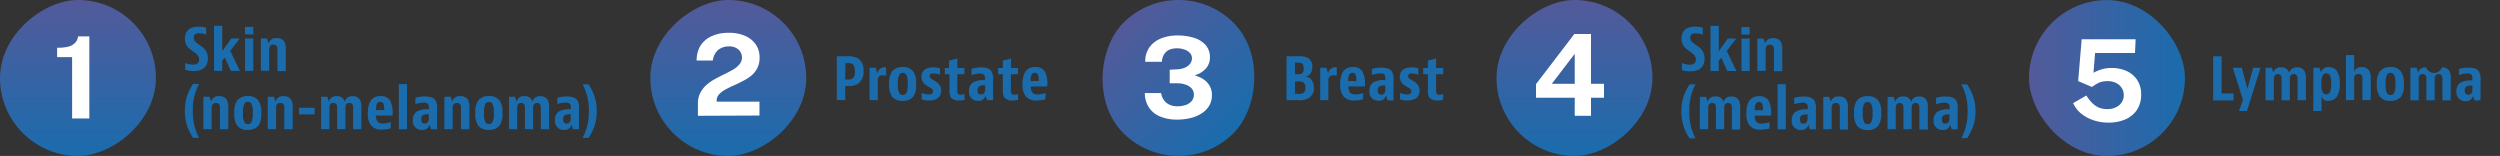 <svg xmlns="http://www.w3.org/2000/svg" xmlns:xlink="http://www.w3.org/1999/xlink" viewBox="0 0 471.51 29.41"><rect x="0" y="0" width="471.51" height="29.41" fill="#333333" stroke="none"/><defs><linearGradient id="a" x1="730.87" y1="849.12" x2="760.28" y2="849.12" gradientTransform="translate(-730.87 -834.41)" gradientUnits="userSpaceOnUse"><stop offset="0" stop-color="#535a9a"/><stop offset="1" stop-color="#1a6cad"/></linearGradient><linearGradient id="b" x1="1558.59" y1="219.53" x2="1588" y2="219.53" gradientTransform="translate(-1435.95 -204.82)" xlink:href="#a"/><linearGradient id="c" x1="886.03" y1="421.57" x2="915.44" y2="421.57" gradientTransform="translate(-678.48 -406.86)" gradientUnits="userSpaceOnUse"><stop offset="0" stop-color="#535a9a"/><stop offset="0.99" stop-color="#1a6cad"/></linearGradient><linearGradient id="d" x1="1774.26" y1="275.6" x2="1803.68" y2="275.6" gradientTransform="translate(-1492.02 -260.89)" xlink:href="#a"/><linearGradient id="e" x1="382.68" y1="14.71" x2="412.1" y2="14.71" gradientTransform="matrix(1, 0, 0, 1, 0, 0)" xlink:href="#a"/></defs><rect width="29.41" height="29.41" rx="14.71" transform="translate(29.41 0) rotate(90)" fill="url(#a)"/><path d="M13.6,22.34V10.78H10.77V9A7.78,7.78,0,0,0,13,8.77,2.65,2.65,0,0,0,14.23,8a2,2,0,0,0,.49-1.13h2.13V22.34Z" fill="#fff"/><path d="M38.88,6.49h-.07a4.82,4.82,0,0,0-1.28-.23c-.68,0-1,.3-1,.83,0,.79.77,1.11,1.5,1.67A2.62,2.62,0,0,1,39.21,11c0,1.61-1,2.4-2.69,2.4a5,5,0,0,1-1.59-.25V11.91H35a4.83,4.83,0,0,0,1.42.29c.73,0,1.14-.35,1.14-1,0-.82-.76-1.21-1.59-1.84A2.42,2.42,0,0,1,34.87,7.3c0-1.44.88-2.27,2.51-2.27a6.13,6.13,0,0,1,1.5.2Z" fill="#1a6cad"/><path d="M41.91,4.86V9.64l1.71-2.39h1.6L43.43,9.6l1.82,3.77H43.53L42.4,10.86l-.49.59v1.92H40.37V4.86Z" fill="#1a6cad"/><path d="M47.77,5.08V6.49H46.21V5.08Zm0,2.17v6.12H46.22V7.25Z" fill="#1a6cad"/><path d="M50.37,7.25l.3.94a1.37,1.37,0,0,1,1.52-1,1.57,1.57,0,0,1,1.46.71,3.11,3.11,0,0,1,.25,1.62v3.9H52.33V9.46a1.28,1.28,0,0,0-.12-.73.69.69,0,0,0-.64-.31c-.74,0-.8.57-.8.93v4H49.2V7.25Z" fill="#1a6cad"/><path d="M37.54,15.86a10.37,10.37,0,0,0-1.17,5.08A10.39,10.39,0,0,0,37.54,26H36.42a8.71,8.71,0,0,1-1.55-5.09,8.66,8.66,0,0,1,1.55-5.08Z" fill="#1a6cad"/><path d="M39.53,18.25l.29.94a1.38,1.38,0,0,1,1.53-1.05,1.54,1.54,0,0,1,1.45.71,3.11,3.11,0,0,1,.25,1.62v3.9H41.48V20.46a1.38,1.38,0,0,0-.11-.73.69.69,0,0,0-.64-.31c-.74,0-.81.57-.81.93v4H38.36V18.25Z" fill="#1a6cad"/><path d="M48.75,23.7a2.47,2.47,0,0,1-2,.8,2.35,2.35,0,0,1-2-.79,3.69,3.69,0,0,1-.55-2.38,3.72,3.72,0,0,1,.55-2.4,2.43,2.43,0,0,1,2-.81,2.34,2.34,0,0,1,1.95.79,3.7,3.7,0,0,1,.57,2.4A3.79,3.79,0,0,1,48.75,23.7Zm-1.35-.63a3.4,3.4,0,0,0,.27-1.76,3.4,3.4,0,0,0-.27-1.76.72.72,0,0,0-.64-.33.76.76,0,0,0-.66.33,3.48,3.48,0,0,0-.26,1.77,3.39,3.39,0,0,0,.26,1.75.76.76,0,0,0,.66.33A.72.72,0,0,0,47.4,23.07Z" fill="#1a6cad"/><path d="M51.67,18.25l.3.94a1.37,1.37,0,0,1,1.52-1.05,1.57,1.57,0,0,1,1.46.71,3.11,3.11,0,0,1,.25,1.62v3.9H53.62V20.46a1.29,1.29,0,0,0-.11-.73.68.68,0,0,0-.64-.31c-.74,0-.8.57-.8.93v4H50.5V18.25Z" fill="#1a6cad"/><path d="M56.39,21.57V20.33h2.94v1.24Z" fill="#1a6cad"/><path d="M61.74,18.25l.29.94a1.35,1.35,0,0,1,1.49-1.05A1.37,1.37,0,0,1,65,19.2a1.41,1.41,0,0,1,1.49-1.06,1.5,1.5,0,0,1,1.41.71,3.09,3.09,0,0,1,.25,1.61v3.91H66.6V20.44a1.48,1.48,0,0,0-.11-.72.61.61,0,0,0-.6-.3c-.68,0-.74.55-.74.93v4H63.59V20.44a1.48,1.48,0,0,0-.11-.72.64.64,0,0,0-.6-.3c-.68,0-.75.55-.75.93v4H60.56V18.25Z" fill="#1a6cad"/><path d="M73.7,24.21a6.53,6.53,0,0,1-1.67.23A2.56,2.56,0,0,1,70,23.69a3.59,3.59,0,0,1-.63-2.35c0-1.85.6-3.22,2.4-3.22a2,2,0,0,1,1.83.87,5.28,5.28,0,0,1,.43,2.8H70.9c0,1,.39,1.51,1.32,1.51a5.36,5.36,0,0,0,1.4-.25h.08Zm-1.23-3.45c0-1.08-.17-1.55-.76-1.55s-.78.48-.81,1.55Z" fill="#1a6cad"/><path d="M76.77,15.86v8.51H75.22V15.86Z" fill="#1a6cad"/><path d="M78.35,18.43a6.37,6.37,0,0,1,1.79-.24c1.07,0,1.66.25,2,.73a3,3,0,0,1,.3,1.75v3.7H81.29L81,23.5a1.3,1.3,0,0,1-1.4,1,1.65,1.65,0,0,1-1.73-1.86,1.87,1.87,0,0,1,.63-1.53,3.87,3.87,0,0,1,2.37-.49v-.22a1.35,1.35,0,0,0-.11-.74,1,1,0,0,0-.88-.31,5.18,5.18,0,0,0-1.46.26h-.08Zm1.72,4.87a.72.72,0,0,0,.71-.41,1.8,1.8,0,0,0,.1-.73v-.6a2,2,0,0,0-1.16.2.82.82,0,0,0-.27.73C79.45,23.08,79.66,23.3,80.07,23.3Z" fill="#1a6cad"/><path d="M85,18.25l.3.94a1.37,1.37,0,0,1,1.52-1.05,1.57,1.57,0,0,1,1.46.71,3.11,3.11,0,0,1,.25,1.62v3.9H86.94V20.46a1.28,1.28,0,0,0-.12-.73.68.68,0,0,0-.64-.31c-.73,0-.8.57-.8.93v4H83.81V18.25Z" fill="#1a6cad"/><path d="M94.2,23.7a2.44,2.44,0,0,1-2,.8,2.36,2.36,0,0,1-2-.79,3.75,3.75,0,0,1-.55-2.38,3.79,3.79,0,0,1,.55-2.4,2.46,2.46,0,0,1,2-.81,2.36,2.36,0,0,1,2,.79,3.77,3.77,0,0,1,.56,2.4A3.79,3.79,0,0,1,94.2,23.7Zm-1.34-.63a3.4,3.4,0,0,0,.27-1.76,3.4,3.4,0,0,0-.27-1.76.81.81,0,0,0-1.3,0,3.48,3.48,0,0,0-.26,1.77,3.39,3.39,0,0,0,.26,1.75.81.81,0,0,0,1.3,0Z" fill="#1a6cad"/><path d="M97.12,18.25l.3.94a1.34,1.34,0,0,1,1.49-1.05,1.37,1.37,0,0,1,1.5,1.06,1.4,1.4,0,0,1,1.49-1.06,1.5,1.5,0,0,1,1.41.71,3.09,3.09,0,0,1,.25,1.61v3.91H102V20.44a1.48,1.48,0,0,0-.11-.72.61.61,0,0,0-.6-.3c-.68,0-.74.55-.74.93v4H99V20.44a1.37,1.37,0,0,0-.12-.72.61.61,0,0,0-.59-.3c-.68,0-.75.55-.75.93v4H96V18.25Z" fill="#1a6cad"/><path d="M105.11,18.43a6.37,6.37,0,0,1,1.79-.24c1.07,0,1.66.25,2,.73a3,3,0,0,1,.3,1.75v3.7h-1.13l-.28-.87a1.3,1.3,0,0,1-1.4,1,1.65,1.65,0,0,1-1.73-1.86,1.87,1.87,0,0,1,.63-1.53,3.87,3.87,0,0,1,2.37-.49v-.22a1.35,1.35,0,0,0-.11-.74,1,1,0,0,0-.88-.31,5.18,5.18,0,0,0-1.46.26h-.08Zm1.72,4.87a.72.72,0,0,0,.71-.41,1.8,1.8,0,0,0,.1-.73v-.6a2,2,0,0,0-1.16.2.82.82,0,0,0-.27.73C106.21,23.08,106.42,23.3,106.83,23.3Z" fill="#1a6cad"/><path d="M109.88,26A10.25,10.25,0,0,0,111.06,21a10.37,10.37,0,0,0-1.18-5.09H111A8.71,8.71,0,0,1,112.55,21,8.66,8.66,0,0,1,111,26Z" fill="#1a6cad"/><rect x="122.64" width="29.41" height="29.41" rx="14.71" transform="translate(152.06 -122.64) rotate(90)" fill="url(#b)"/><path d="M131.63,21.84V19.51a4.31,4.31,0,0,1,.45-2A5.05,5.05,0,0,1,133.27,16a8.8,8.8,0,0,1,1.62-1.12c.59-.32,1.18-.62,1.77-.91s1.13-.57,1.63-.86a4.51,4.51,0,0,0,1.19-1,2,2,0,0,0-.22-2.78,2.63,2.63,0,0,0-1.81-.58,3.12,3.12,0,0,0-2,.67,3.06,3.06,0,0,0-1,2h-3.06A5.49,5.49,0,0,1,132,8.8a4.82,4.82,0,0,1,2.06-1.9,7.47,7.47,0,0,1,3.44-.71,7.36,7.36,0,0,1,3.06.59,4.69,4.69,0,0,1,2,1.63,4.3,4.3,0,0,1,.7,2.45,4.19,4.19,0,0,1-.44,2,4.42,4.42,0,0,1-1.16,1.44,8.76,8.76,0,0,1-1.59,1c-.57.3-1.15.58-1.72.83s-1.11.52-1.59.79a4.4,4.4,0,0,0-1.16.9,1.78,1.78,0,0,0-.44,1.21v.14h8.08v2.62Z" fill="#fff"/><path d="M159.89,10.61a3.72,3.72,0,0,1,1.88.37,2.53,2.53,0,0,1,1.09,2.4,2.69,2.69,0,0,1-1.08,2.45,3.5,3.5,0,0,1-1.88.4h-.49v2.66h-1.59V10.61ZM159.41,15H160a1.3,1.3,0,0,0,.84-.22,1.7,1.7,0,0,0,.4-1.33c0-.72-.15-1.14-.42-1.34a1.29,1.29,0,0,0-.82-.2h-.54Z" fill="#1a6cad"/><path d="M167.14,14.26a4.15,4.15,0,0,0-.64-.06c-.95,0-.95.67-.95,1.11v3.58H164V12.77h1.17l.32,1.09A1.36,1.36,0,0,1,167,12.7h.11Z" fill="#1a6cad"/><path d="M172.26,18.21a2.42,2.42,0,0,1-2,.81,2.36,2.36,0,0,1-2-.79,3.7,3.7,0,0,1-.56-2.38,3.72,3.72,0,0,1,.56-2.4,2.43,2.43,0,0,1,2-.81,2.35,2.35,0,0,1,1.95.79,3.69,3.69,0,0,1,.56,2.4A3.69,3.69,0,0,1,172.26,18.21Zm-1.34-.62a3.4,3.4,0,0,0,.27-1.76,3.38,3.38,0,0,0-.27-1.76.81.81,0,0,0-1.3,0,3.46,3.46,0,0,0-.26,1.77,3.39,3.39,0,0,0,.26,1.75.81.81,0,0,0,1.3,0Z" fill="#1a6cad"/><path d="M177.28,14.08h-.08a3.84,3.84,0,0,0-1.14-.23c-.5,0-.73.19-.73.49,0,.49.66.69,1.25,1.1a1.92,1.92,0,0,1,.93,1.66c0,1.13-.75,1.85-2.32,1.85a4,4,0,0,1-1.36-.21V17.55h.08a4,4,0,0,0,1.26.27c.56,0,.8-.24.8-.58,0-.57-.69-.73-1.34-1.2a1.83,1.83,0,0,1-.84-1.55c0-1.15.83-1.79,2.22-1.79a4.05,4.05,0,0,1,1.27.19Z" fill="#1a6cad"/><path d="M181.93,18.83a4.06,4.06,0,0,1-1,.12,1.84,1.84,0,0,1-1.6-.59,2.56,2.56,0,0,1-.25-1.44V14h-.88V12.82H179V11.43l1.55-.39v1.78h1.34V14h-1.34v3a1.3,1.3,0,0,0,.1.67.53.53,0,0,0,.48.2,2.64,2.64,0,0,0,.68-.11h.08Z" fill="#1a6cad"/><path d="M183.24,13A6,6,0,0,1,185,12.7c1.08,0,1.66.26,2,.74a3,3,0,0,1,.3,1.75v3.7h-1.13l-.29-.87a1.29,1.29,0,0,1-1.4,1,1.65,1.65,0,0,1-1.72-1.86,1.87,1.87,0,0,1,.63-1.53,3.79,3.79,0,0,1,2.37-.5v-.22a1.39,1.39,0,0,0-.11-.74,1,1,0,0,0-.88-.3,5.18,5.18,0,0,0-1.46.26h-.08ZM185,17.82a.74.74,0,0,0,.71-.41,1.83,1.83,0,0,0,.1-.74v-.59a2,2,0,0,0-1.16.2.79.79,0,0,0-.27.72C184.34,17.6,184.55,17.82,185,17.82Z" fill="#1a6cad"/><path d="M192,18.83a3.93,3.93,0,0,1-1,.12,1.86,1.86,0,0,1-1.61-.59,2.56,2.56,0,0,1-.25-1.44V14h-.88V12.82h.88V11.43l1.55-.39v1.78H192V14h-1.34v3a1.3,1.3,0,0,0,.1.67.54.54,0,0,0,.49.2,2.64,2.64,0,0,0,.68-.11H192Z" fill="#1a6cad"/><path d="M197.16,18.73a6.84,6.84,0,0,1-1.68.22,2.52,2.52,0,0,1-2-.75,3.56,3.56,0,0,1-.63-2.34c0-1.85.6-3.22,2.4-3.22a2,2,0,0,1,1.83.87,5.26,5.26,0,0,1,.43,2.8h-3.1c0,1,.39,1.51,1.32,1.51a5.36,5.36,0,0,0,1.4-.25h.08Zm-1.24-3.45c0-1.08-.16-1.55-.75-1.55s-.78.48-.81,1.55Z" fill="#1a6cad"/><rect x="207.55" width="29.41" height="29.41" rx="14.71" transform="translate(75.5 -152.85) rotate(45)" fill="url(#c)"/><path d="M216,11.66a4.55,4.55,0,0,1,.81-2.77A5,5,0,0,1,219,7.24a8.28,8.28,0,0,1,3.05-.55,10.22,10.22,0,0,1,3.16.45,4.76,4.76,0,0,1,2.19,1.37,3.42,3.42,0,0,1,.8,2.32,3.2,3.2,0,0,1-.68,2,4.53,4.53,0,0,1-2.21,1.38,5.87,5.87,0,0,1,1.62.71,3.78,3.78,0,0,1,1.19,1.23,3.42,3.42,0,0,1,.45,1.79,3.86,3.86,0,0,1-.51,2,4.4,4.4,0,0,1-1.43,1.45,7,7,0,0,1-2.1.88,11,11,0,0,1-2.56.29,8.12,8.12,0,0,1-3.25-.62,4.61,4.61,0,0,1-2.06-1.72,5,5,0,0,1-.74-2.67H219a2.84,2.84,0,0,0,1.06,1.9,3.24,3.24,0,0,0,2,.59,4.74,4.74,0,0,0,1.69-.28A2.56,2.56,0,0,0,224.8,19a1.85,1.85,0,0,0,.37-1.14,1.75,1.75,0,0,0-.39-1.14A2.57,2.57,0,0,0,223.7,16a4.48,4.48,0,0,0-1.57-.29l-1.52,0V13.15l1.36-.07a4.37,4.37,0,0,0,1.49-.31,2.51,2.51,0,0,0,1-.75,1.7,1.7,0,0,0,.35-1,1.47,1.47,0,0,0-.36-1,2.35,2.35,0,0,0-1-.65A4.11,4.11,0,0,0,222,9.11a3.94,3.94,0,0,0-1.39.24,2.23,2.23,0,0,0-1,.81,2.81,2.81,0,0,0-.47,1.5Z" fill="#fff"/><path d="M244.88,10.61a3.44,3.44,0,0,1,1.76.3,1.81,1.81,0,0,1,.86,1.72c0,1.7-1.26,1.82-1.26,1.82s1.57.09,1.57,2.1a2.06,2.06,0,0,1-1,1.95,3.57,3.57,0,0,1-2,.39h-2.17V10.61ZM244.25,14h.61a1.11,1.11,0,0,0,.68-.15c.22-.14.34-.4.34-.91s-.13-.81-.35-1a1.2,1.2,0,0,0-.64-.12h-.64Zm0,3.7H245a1.43,1.43,0,0,0,.8-.17c.25-.17.4-.43.4-1s-.15-.88-.42-1a1.43,1.43,0,0,0-.81-.17h-.72Z" fill="#1a6cad"/><path d="M252.12,14.26a4.36,4.36,0,0,0-.65-.06c-.94,0-.94.67-.94,1.11v3.58H249V12.77h1.16l.33,1.09A1.35,1.35,0,0,1,252,12.7h.11Z" fill="#1a6cad"/><path d="M257.07,18.73a6.84,6.84,0,0,1-1.68.22,2.52,2.52,0,0,1-2-.75,3.56,3.56,0,0,1-.63-2.34c0-1.85.59-3.22,2.4-3.22a2,2,0,0,1,1.83.87,5.26,5.26,0,0,1,.43,2.8h-3.11c0,1,.4,1.51,1.33,1.51a5.36,5.36,0,0,0,1.4-.25h.08Zm-1.24-3.45c0-1.08-.16-1.55-.75-1.55s-.78.48-.82,1.55Z" fill="#1a6cad"/><path d="M258.75,13a6,6,0,0,1,1.78-.25c1.08,0,1.66.26,2,.74a3.06,3.06,0,0,1,.29,1.75v3.7h-1.12L261.4,18a1.29,1.29,0,0,1-1.4,1,1.65,1.65,0,0,1-1.72-1.86,1.87,1.87,0,0,1,.63-1.53,3.79,3.79,0,0,1,2.37-.5v-.22a1.39,1.39,0,0,0-.11-.74,1,1,0,0,0-.88-.3,5.09,5.09,0,0,0-1.46.26h-.08Zm1.72,4.87a.74.74,0,0,0,.71-.41,1.83,1.83,0,0,0,.1-.74v-.59a1.93,1.93,0,0,0-1.16.2.8.8,0,0,0-.28.72C259.84,17.6,260.06,17.82,260.47,17.82Z" fill="#1a6cad"/><path d="M267.5,14.08h-.08a3.84,3.84,0,0,0-1.14-.23c-.49,0-.72.19-.72.49,0,.49.66.69,1.24,1.1a1.9,1.9,0,0,1,.94,1.66c0,1.13-.76,1.85-2.33,1.85a3.92,3.92,0,0,1-1.35-.21V17.55h.08a3.9,3.9,0,0,0,1.25.27c.57,0,.8-.24.8-.58,0-.57-.69-.73-1.33-1.2a1.84,1.84,0,0,1-.85-1.55c0-1.15.84-1.79,2.23-1.79a4,4,0,0,1,1.26.19Z" fill="#1a6cad"/><path d="M272.16,18.83a4.06,4.06,0,0,1-1,.12,1.86,1.86,0,0,1-1.61-.59,2.65,2.65,0,0,1-.24-1.44V14h-.89V12.82h.89V11.43l1.54-.39v1.78h1.35V14h-1.35v3a1.3,1.3,0,0,0,.1.67.55.55,0,0,0,.49.2,2.64,2.64,0,0,0,.68-.11h.08Z" fill="#1a6cad"/><rect x="282.25" width="29.41" height="29.41" rx="14.71" transform="translate(311.66 -282.25) rotate(90)" fill="url(#d)"/><path d="M296.93,6.41h3.14v9.4h2.45v2.62h-2.45v3.41H297l0-3.41h-7.3V15.86Zm-4.26,9.4H297V10.15Z" fill="#fff"/><path d="M321.13,6.51h-.08a4.81,4.81,0,0,0-1.27-.23c-.68,0-1,.3-1,.82,0,.8.77,1.11,1.5,1.68a2.61,2.61,0,0,1,1.21,2.27c0,1.62-1,2.4-2.69,2.4a5.18,5.18,0,0,1-1.59-.24V11.92h.08a4.69,4.69,0,0,0,1.42.3c.72,0,1.14-.35,1.14-1,0-.82-.77-1.21-1.59-1.85a2.4,2.4,0,0,1-1.12-2.09c0-1.44.88-2.26,2.52-2.26a6.43,6.43,0,0,1,1.5.19Z" fill="#1a6cad"/><path d="M324.16,4.88V9.66l1.7-2.39h1.61l-1.8,2.34,1.83,3.78h-1.73l-1.12-2.51-.49.59v1.92h-1.55V4.88Z" fill="#1a6cad"/><path d="M330,5.1V6.51h-1.57V5.1Zm0,2.17v6.12h-1.55V7.27Z" fill="#1a6cad"/><path d="M332.62,7.27l.29.93a1.39,1.39,0,0,1,1.53-1,1.57,1.57,0,0,1,1.45.7,3.17,3.17,0,0,1,.25,1.63v3.9h-1.57V9.48a1.41,1.41,0,0,0-.11-.74.69.69,0,0,0-.64-.31c-.74,0-.81.58-.81.94v4h-1.57V7.27Z" fill="#1a6cad"/><path d="M319.79,15.88A10.24,10.24,0,0,0,318.61,21a10.38,10.38,0,0,0,1.18,5.1h-1.12a8.69,8.69,0,0,1-1.56-5.1,8.61,8.61,0,0,1,1.56-5.07Z" fill="#1a6cad"/><path d="M321.78,18.27l.29.93a1.35,1.35,0,0,1,1.49-1,1.37,1.37,0,0,1,1.5,1.05,1.4,1.4,0,0,1,1.49-1.05,1.52,1.52,0,0,1,1.41.7,3.15,3.15,0,0,1,.25,1.62v3.91h-1.57V20.46a1.52,1.52,0,0,0-.11-.73.63.63,0,0,0-.6-.3c-.68,0-.74.56-.74.94v4h-1.56V20.46a1.52,1.52,0,0,0-.11-.73.66.66,0,0,0-.6-.3c-.68,0-.75.56-.75.94v4H320.6V18.27Z" fill="#1a6cad"/><path d="M333.74,24.23a6.81,6.81,0,0,1-1.67.22A2.53,2.53,0,0,1,330,23.7a3.56,3.56,0,0,1-.63-2.34c0-1.85.6-3.22,2.4-3.22a2,2,0,0,1,1.83.87,5.26,5.26,0,0,1,.43,2.8h-3.1c0,1,.39,1.51,1.32,1.51a5.36,5.36,0,0,0,1.4-.25h.08Zm-1.23-3.45c0-1.08-.17-1.55-.76-1.55s-.78.48-.81,1.55Z" fill="#1a6cad"/><path d="M336.81,15.88v8.51h-1.55V15.88Z" fill="#1a6cad"/><path d="M338.39,18.45a6.14,6.14,0,0,1,1.79-.25c1.07,0,1.66.26,2,.74a3,3,0,0,1,.3,1.75v3.7h-1.13l-.28-.87a1.3,1.3,0,0,1-1.4,1,1.65,1.65,0,0,1-1.73-1.86,1.87,1.87,0,0,1,.63-1.53,3.81,3.81,0,0,1,2.37-.5v-.22a1.39,1.39,0,0,0-.11-.74,1,1,0,0,0-.88-.3,5.18,5.18,0,0,0-1.46.26h-.08Zm1.72,4.87a.73.73,0,0,0,.71-.41,1.83,1.83,0,0,0,.1-.74v-.59a2,2,0,0,0-1.16.2.79.79,0,0,0-.27.72C339.49,23.1,339.7,23.32,340.11,23.32Z" fill="#1a6cad"/><path d="M345,18.27l.3.93a1.38,1.38,0,0,1,1.52-1,1.59,1.59,0,0,1,1.46.7,3.29,3.29,0,0,1,.24,1.63v3.9H347V20.48a1.32,1.32,0,0,0-.11-.74.69.69,0,0,0-.64-.31c-.74,0-.8.58-.8.94v4h-1.57V18.27Z" fill="#1a6cad"/><path d="M354.24,23.71a2.43,2.43,0,0,1-2,.81,2.39,2.39,0,0,1-2-.79,3.77,3.77,0,0,1-.55-2.38,3.79,3.79,0,0,1,.55-2.4,2.43,2.43,0,0,1,2-.81,2.36,2.36,0,0,1,2,.79,3.75,3.75,0,0,1,.56,2.4A3.76,3.76,0,0,1,354.24,23.71Zm-1.35-.62a3.3,3.3,0,0,0,.27-1.76,3.27,3.27,0,0,0-.27-1.76.71.71,0,0,0-.64-.33.74.74,0,0,0-.65.33,3.35,3.35,0,0,0-.26,1.77,3.28,3.28,0,0,0,.26,1.75.76.76,0,0,0,.65.33A.73.73,0,0,0,352.89,23.09Z" fill="#1a6cad"/><path d="M357.16,18.27l.3.93a1.34,1.34,0,0,1,1.49-1,1.37,1.37,0,0,1,1.5,1.05,1.39,1.39,0,0,1,1.49-1.05,1.52,1.52,0,0,1,1.41.7,3.15,3.15,0,0,1,.25,1.62v3.91H362V20.46a1.52,1.52,0,0,0-.11-.73.63.63,0,0,0-.6-.3c-.68,0-.75.56-.75.94v4H359V20.46a1.41,1.41,0,0,0-.12-.73.63.63,0,0,0-.59-.3c-.68,0-.75.56-.75.94v4H356V18.27Z" fill="#1a6cad"/><path d="M365.15,18.45a6,6,0,0,1,1.78-.25c1.08,0,1.66.26,2,.74a3,3,0,0,1,.3,1.75v3.7h-1.13l-.29-.87a1.29,1.29,0,0,1-1.4,1,1.65,1.65,0,0,1-1.72-1.86,1.87,1.87,0,0,1,.63-1.53,3.79,3.79,0,0,1,2.37-.5v-.22a1.39,1.39,0,0,0-.11-.74,1,1,0,0,0-.88-.3,5.18,5.18,0,0,0-1.46.26h-.08Zm1.72,4.87a.74.74,0,0,0,.71-.41,1.83,1.83,0,0,0,.1-.74v-.59a2,2,0,0,0-1.16.2.79.79,0,0,0-.27.72C366.25,23.1,366.46,23.32,366.87,23.32Z" fill="#1a6cad"/><path d="M369.92,26.05A10.32,10.32,0,0,0,371.1,21a10.3,10.3,0,0,0-1.18-5.08H371A8.7,8.7,0,0,1,372.59,21,8.67,8.67,0,0,1,371,26.05Z" fill="#1a6cad"/><rect x="382.68" y="0.01" width="29.41" height="29.41" rx="14.71" fill="url(#e)"/><path d="M392.61,7.41h10.18L402.67,10h-7.53l-.3,3.73a7.4,7.4,0,0,1,1.67-.69,6.4,6.4,0,0,1,1.75-.22,6.8,6.8,0,0,1,2.84.58,4.67,4.67,0,0,1,2,1.71,4.84,4.84,0,0,1,.73,2.73,5.16,5.16,0,0,1-.75,2.82,5,5,0,0,1-2.14,1.82,7.76,7.76,0,0,1-3.29.64,8.51,8.51,0,0,1-2.89-.47,7.38,7.38,0,0,1-2.31-1.28A5.51,5.51,0,0,1,391,19.45l2.5-1.44a7.13,7.13,0,0,0,1,1.31,4.13,4.13,0,0,0,1.24.92,3.92,3.92,0,0,0,1.65.33,3.45,3.45,0,0,0,2.3-.73,2.42,2.42,0,0,0,.86-1.92,2.37,2.37,0,0,0-.39-1.34,2.65,2.65,0,0,0-1.07-.94,3.58,3.58,0,0,0-1.59-.34,5.31,5.31,0,0,0-.91.08,3.17,3.17,0,0,0-.88.3,7,7,0,0,0-1,.62.55.55,0,0,1-.21.07.77.77,0,0,1-.23-.08l-2.32-1Z" fill="#fff"/><path d="M419,10.62v7h2.27v1.32h-3.86V10.62Z" fill="#1a6cad"/><path d="M423.79,20.94h-1.5l.74-2.1-1.92-6.07h1.71l1.05,4,1.1-4h1.37Z" fill="#1a6cad"/><path d="M428.47,12.77l.29.94a1.34,1.34,0,0,1,1.49-1,1.37,1.37,0,0,1,1.5,1.05,1.4,1.4,0,0,1,1.49-1.05,1.5,1.5,0,0,1,1.41.7A3.13,3.13,0,0,1,434.9,15v3.9h-1.57V15a1.5,1.5,0,0,0-.11-.72.61.61,0,0,0-.6-.3c-.68,0-.74.55-.74.94v4h-1.56V15a1.5,1.5,0,0,0-.11-.72.64.64,0,0,0-.6-.3c-.68,0-.75.55-.75.94v4h-1.57V12.77Z" fill="#1a6cad"/><path d="M436.3,20.94V12.77h1.16l.29.9a1.37,1.37,0,0,1,1.48-1,1.79,1.79,0,0,1,1.48.66,4,4,0,0,1,.58,2.44,4.16,4.16,0,0,1-.59,2.52,1.92,1.92,0,0,1-1.57.71,1.21,1.21,0,0,1-1.29-.8v2.74Zm3.11-3.49a3.42,3.42,0,0,0,.25-1.62,3.3,3.3,0,0,0-.25-1.64.73.73,0,0,0-.66-.35.75.75,0,0,0-.67.37,3.18,3.18,0,0,0-.25,1.62,3.42,3.42,0,0,0,.25,1.62.81.81,0,0,0,1.33,0Z" fill="#1a6cad"/><path d="M444,10.39v3.2a1.28,1.28,0,0,1,1.41-.92,1.55,1.55,0,0,1,1.46.7,3.14,3.14,0,0,1,.26,1.63v3.89h-1.57V15a1.41,1.41,0,0,0-.11-.74.7.7,0,0,0-.65-.31c-.73,0-.8.57-.8.94v4h-1.54v-8.5Z" fill="#1a6cad"/><path d="M452.85,18.22a2.44,2.44,0,0,1-2,.8,2.34,2.34,0,0,1-2-.79,3.65,3.65,0,0,1-.56-2.37,3.7,3.7,0,0,1,.56-2.4,2.44,2.44,0,0,1,2-.82,2.36,2.36,0,0,1,1.95.8,3.67,3.67,0,0,1,.57,2.39A3.7,3.7,0,0,1,452.85,18.22Zm-1.34-.63a3.38,3.38,0,0,0,.27-1.76,3.43,3.43,0,0,0-.27-1.76.76.76,0,0,0-.64-.33.78.78,0,0,0-.66.33,3.51,3.51,0,0,0-.26,1.77,3.37,3.37,0,0,0,.26,1.75.76.76,0,0,0,.66.33A.73.73,0,0,0,451.51,17.59Z" fill="#1a6cad"/><path d="M455.78,12.77l.29.94a1.34,1.34,0,0,1,1.49-1,1.6,1.6,0,0,0,3,0,1.52,1.52,0,0,1,1.41.7,3.13,3.13,0,0,1,.25,1.62v3.9h-1.57V15a1.39,1.39,0,0,0-.12-.72.6.6,0,0,0-.59-.3c-.68,0-.75.55-.75.94v4h-1.56V15a1.5,1.5,0,0,0-.11-.72.62.62,0,0,0-.6-.3c-.68,0-.74.55-.74.94v4h-1.57V12.77Z" fill="#1a6cad"/><path d="M463.77,13a6.26,6.26,0,0,1,1.78-.24c1.07,0,1.66.25,2,.74a3,3,0,0,1,.29,1.75v3.69H466.7l-.28-.87a1.28,1.28,0,0,1-1.4,1,1.65,1.65,0,0,1-1.73-1.86,1.89,1.89,0,0,1,.63-1.53,3.89,3.89,0,0,1,2.38-.49V14.9a1.29,1.29,0,0,0-.12-.74c-.13-.2-.41-.31-.88-.31a4.91,4.91,0,0,0-1.45.27h-.08Zm1.71,4.87a.73.73,0,0,0,.71-.4,1.69,1.69,0,0,0,.11-.74v-.59a2.06,2.06,0,0,0-1.17.19.85.85,0,0,0-.27.73C464.86,17.61,465.08,17.82,465.48,17.82Z" fill="#1a6cad"/></svg>